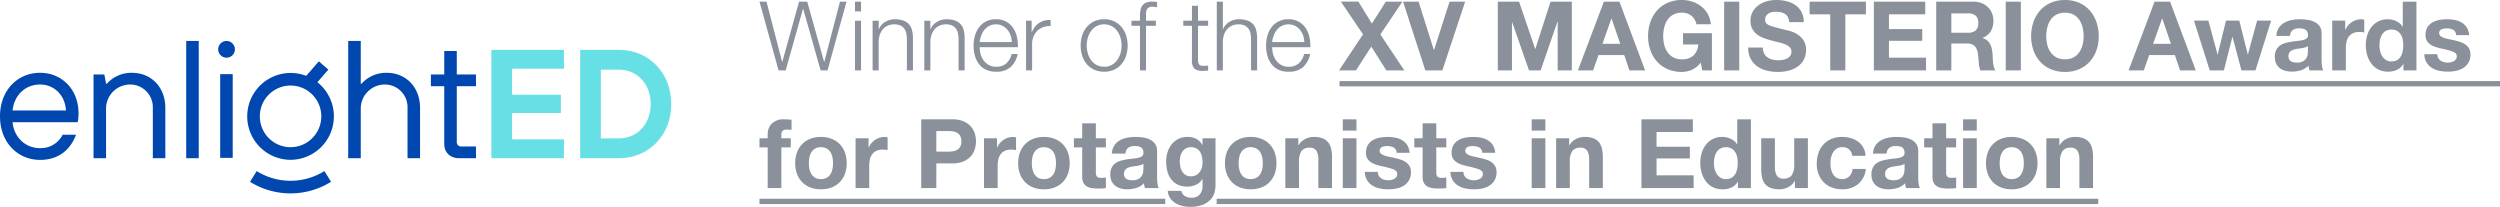 <svg xmlns="http://www.w3.org/2000/svg" xmlns:xlink="http://www.w3.org/1999/xlink" width="934.844" height="77.336" viewBox="0 0 934.844 77.336"><defs><clipPath id="clip-path"><rect id="Rect&#xE1;ngulo_37" data-name="Rect&#xE1;ngulo 37" width="251" height="57" fill="#fff"></rect></clipPath></defs><g id="Grupo_24" data-name="Grupo 24" transform="translate(-41 -2871.684)"><g id="Grupo_21" data-name="Grupo 21" transform="translate(0 206)"><g id="Frame" transform="translate(41 2681)" clip-path="url(#clip-path)"><path id="Trazado_3" data-name="Trazado 3" d="M0,28.185C0,18.476,6.558,11.9,14.988,11.9c8.119,0,14.366,6.265,14.366,15.032a14.282,14.282,0,0,1-.311,3.444H4.685c.622,5.952,5.058,9.709,10.3,9.709a9.129,9.129,0,0,0,8.431-5.01h5c-2.184,5.952-6.869,9.4-13.427,9.4C6.558,44.471,0,37.894,0,28.185Zm24.669-2.19c-.311-5.635-4.374-9.709-9.681-9.709-5.619,0-9.681,4.069-10.3,9.709Z" fill="#0047af"></path><path id="Trazado_4" data-name="Trazado 4" d="M34.972,43.847V12.529h4.057l.622,3.444h.311a12.335,12.335,0,0,1,9.37-4.069c7.18,0,12.493,5.323,12.493,13.153V43.847H57.146V25.053a8.481,8.481,0,0,0-8.431-8.767,9.015,9.015,0,0,0-9.059,8.767V43.841H34.972Z" fill="#0047af"></path><path id="Trazado_5" data-name="Trazado 5" d="M69.634,43.847V0h4.685V43.847Z" fill="#0047af"></path><path id="Trazado_6" data-name="Trazado 6" d="M81.589,3.132a3.123,3.123,0,1,1,6.247,0,3.123,3.123,0,1,1-6.247,0Zm.747,40.589V12.4h4.685V43.722Z" fill="#0047af"></path><path id="Trazado_7" data-name="Trazado 7" d="M130.21,43.847V0H134.9V15.974h.312a12.334,12.334,0,0,1,9.369-4.069c7.181,0,12.494,5.323,12.494,13.153V43.847h-4.685V25.053a8.481,8.481,0,0,0-8.431-8.767,9.015,9.015,0,0,0-9.059,8.767V43.841H130.21Z" fill="#0047af"></path><path id="Trazado_8" data-name="Trazado 8" d="M171.74,43.846c-3.434,0-5.618-2.19-5.618-5.323V16.91h-5V12.523h5V3.756h4.685v8.767h7.18V16.91h-7.18V37.582a1.656,1.656,0,0,0,1.872,1.878h5.308v4.386Z" fill="#0047af"></path><path id="Trazado_9" data-name="Trazado 9" d="M183.758,43.847V3.325h27.125v7.059h-19.39v9.726h18.236v6.832H191.493v9.84h19.39v7.059H183.758Z" fill="#67e0e5"></path><path id="Trazado_10" data-name="Trazado 10" d="M216.949,43.847V3.325H231.5c11.079,0,19.509,8.568,19.509,20.258S242.581,43.841,231.5,43.841H216.949Zm7.729-7.411h6.813c6.637,0,11.831-5.209,11.831-12.853s-5.194-12.853-11.831-12.853h-6.813Z" fill="#67e0e5"></path><path id="Trazado_11" data-name="Trazado 11" d="M108.652,52.279a23.907,23.907,0,0,1-12.668-3.626l-2.49,4.006a28.616,28.616,0,0,0,30.3,0l-2.49-4.006A23.837,23.837,0,0,1,108.652,52.279Z" fill="#0047af"></path><path id="Trazado_12" data-name="Trazado 12" d="M108.652,44.443a16.257,16.257,0,0,0,10.026-29.008l4.1-4.721-3.553-3.1-4.714,5.43a16.24,16.24,0,1,0-5.856,31.4Zm0-27.771A11.511,11.511,0,0,1,120.144,28.2a11.521,11.521,0,0,1-11.492,11.525A11.511,11.511,0,0,1,97.16,28.2,11.517,11.517,0,0,1,108.652,16.672Z" fill="#0047af"></path></g></g><path id="Trazado_14" data-name="Trazado 14" d="M0-25.7,7.128,0H9.792l6.48-23h.072L22.86,0h2.592l7.092-25.7H30.1L24.228-3.2h-.072l-6.3-22.5H14.8L8.532-3.2H8.46L2.628-25.7Zm35.712,0v3.636H37.98V-25.7Zm0,7.128V0H37.98V-18.576Zm6.588,0V0h2.268V-10.836a8.213,8.213,0,0,1,.45-2.538A6.149,6.149,0,0,1,46.17-15.39a5.26,5.26,0,0,1,1.8-1.332,5.78,5.78,0,0,1,2.43-.486,5.359,5.359,0,0,1,2.286.432,3.669,3.669,0,0,1,1.458,1.188,4.687,4.687,0,0,1,.756,1.782,10.743,10.743,0,0,1,.216,2.214V0h2.268V-11.952a12.666,12.666,0,0,0-.324-2.988,5.3,5.3,0,0,0-1.116-2.25,5.154,5.154,0,0,0-2.106-1.422,9.155,9.155,0,0,0-3.258-.5,6.77,6.77,0,0,0-3.636,1.026,5.44,5.44,0,0,0-2.3,2.718h-.072v-3.2Zm19.332,0V0H63.9V-10.836a8.213,8.213,0,0,1,.45-2.538A6.149,6.149,0,0,1,65.5-15.39a5.26,5.26,0,0,1,1.8-1.332,5.78,5.78,0,0,1,2.43-.486,5.359,5.359,0,0,1,2.286.432,3.669,3.669,0,0,1,1.458,1.188,4.687,4.687,0,0,1,.756,1.782,10.743,10.743,0,0,1,.216,2.214V0h2.268V-11.952a12.666,12.666,0,0,0-.324-2.988,5.3,5.3,0,0,0-1.116-2.25,5.154,5.154,0,0,0-2.106-1.422,9.155,9.155,0,0,0-3.258-.5,6.77,6.77,0,0,0-3.636,1.026,5.44,5.44,0,0,0-2.3,2.718H63.9v-3.2Zm32.724,7.992H82.332a10.412,10.412,0,0,1,.594-2.466,7.354,7.354,0,0,1,1.206-2.124,5.8,5.8,0,0,1,1.836-1.476,5.335,5.335,0,0,1,2.484-.558,5.255,5.255,0,0,1,2.448.558,5.8,5.8,0,0,1,1.836,1.476,6.8,6.8,0,0,1,1.17,2.106A8.193,8.193,0,0,1,94.356-10.584ZM82.332-8.676H96.624a14.692,14.692,0,0,0-.36-3.834,9.773,9.773,0,0,0-1.422-3.348,7.6,7.6,0,0,0-2.574-2.358,7.607,7.607,0,0,0-3.816-.9,8.027,8.027,0,0,0-3.8.846,7.5,7.5,0,0,0-2.61,2.232,9.668,9.668,0,0,0-1.494,3.15,13.492,13.492,0,0,0-.486,3.6,14.239,14.239,0,0,0,.486,3.762,9.239,9.239,0,0,0,1.494,3.132A6.992,6.992,0,0,0,84.654-.27a8.649,8.649,0,0,0,3.8.774,7.891,7.891,0,0,0,5.454-1.728,9.057,9.057,0,0,0,2.646-4.9H94.284A6.817,6.817,0,0,1,92.34-2.664a5.514,5.514,0,0,1-3.888,1.3,5.335,5.335,0,0,1-2.772-.684A6.286,6.286,0,0,1,83.772-3.78a6.974,6.974,0,0,1-1.1-2.358A10.064,10.064,0,0,1,82.332-8.676Zm17.352-9.9V0h2.268V-9.9a7.162,7.162,0,0,1,.5-2.718,6.255,6.255,0,0,1,1.422-2.142,6.319,6.319,0,0,1,2.178-1.386,6.847,6.847,0,0,1,2.808-.414v-2.268a7.021,7.021,0,0,0-4.338,1.116,7.13,7.13,0,0,0-2.682,3.492h-.072v-4.356Zm29.2,1.368a5.733,5.733,0,0,1,2.844.684,6.244,6.244,0,0,1,2.034,1.8,8.167,8.167,0,0,1,1.224,2.538,10.316,10.316,0,0,1,.414,2.9,10.316,10.316,0,0,1-.414,2.9,8.167,8.167,0,0,1-1.224,2.538,6.244,6.244,0,0,1-2.034,1.8,5.733,5.733,0,0,1-2.844.684,5.733,5.733,0,0,1-2.844-.684A6.244,6.244,0,0,1,124-3.852a8.167,8.167,0,0,1-1.224-2.538,10.316,10.316,0,0,1-.414-2.9,10.316,10.316,0,0,1,.414-2.9A8.167,8.167,0,0,1,124-14.724a6.244,6.244,0,0,1,2.034-1.8A5.733,5.733,0,0,1,128.88-17.208Zm0-1.908a8.54,8.54,0,0,0-3.762.792,8.2,8.2,0,0,0-2.754,2.124,9.193,9.193,0,0,0-1.692,3.114,12.275,12.275,0,0,0-.576,3.8,12.275,12.275,0,0,0,.576,3.8,9.193,9.193,0,0,0,1.692,3.114A8,8,0,0,0,125.118-.27,8.708,8.708,0,0,0,128.88.5a8.708,8.708,0,0,0,3.762-.774A8,8,0,0,0,135.4-2.376a9.193,9.193,0,0,0,1.692-3.114,12.275,12.275,0,0,0,.576-3.8,12.275,12.275,0,0,0-.576-3.8A9.193,9.193,0,0,0,135.4-16.2a8.2,8.2,0,0,0-2.754-2.124A8.54,8.54,0,0,0,128.88-19.116Zm19.332,2.448v-1.908H144.54V-20.2q0-.756.036-1.4a2.974,2.974,0,0,1,.27-1.134,1.763,1.763,0,0,1,.738-.774,2.938,2.938,0,0,1,1.44-.288,5.855,5.855,0,0,1,.792.054q.4.054.864.126V-25.56q-.54-.072-.972-.108t-.936-.036a5.519,5.519,0,0,0-2.25.4,3.294,3.294,0,0,0-1.386,1.116,4.285,4.285,0,0,0-.684,1.728,12.513,12.513,0,0,0-.18,2.2v1.692H139.1v1.908h3.168V0h2.268V-16.668Zm15.768-1.908v-5.58h-2.268v5.58h-3.24v1.908h3.24V-3.96A4.442,4.442,0,0,0,162.576-.7a4.484,4.484,0,0,0,3.168.882q.5,0,1.008-.036T167.76.108V-1.8a17.59,17.59,0,0,1-1.944.108q-1.224-.072-1.53-.7a4.068,4.068,0,0,1-.306-1.746V-16.668h3.78v-1.908ZM171-25.7V0h2.268V-10.836a8.213,8.213,0,0,1,.45-2.538,6.149,6.149,0,0,1,1.152-2.016,5.26,5.26,0,0,1,1.8-1.332,5.78,5.78,0,0,1,2.43-.486,5.359,5.359,0,0,1,2.286.432,3.669,3.669,0,0,1,1.458,1.188,4.687,4.687,0,0,1,.756,1.782,10.743,10.743,0,0,1,.216,2.214V0h2.268V-11.952a12.666,12.666,0,0,0-.324-2.988,5.3,5.3,0,0,0-1.116-2.25,5.155,5.155,0,0,0-2.106-1.422,9.155,9.155,0,0,0-3.258-.5,6.77,6.77,0,0,0-3.636,1.026,5.44,5.44,0,0,0-2.3,2.718h-.072V-25.7Zm32.724,15.12H191.7a10.411,10.411,0,0,1,.594-2.466,7.354,7.354,0,0,1,1.206-2.124,5.8,5.8,0,0,1,1.836-1.476,5.335,5.335,0,0,1,2.484-.558,5.255,5.255,0,0,1,2.448.558,5.8,5.8,0,0,1,1.836,1.476,6.8,6.8,0,0,1,1.17,2.106A8.194,8.194,0,0,1,203.724-10.584ZM191.7-8.676h14.292a14.692,14.692,0,0,0-.36-3.834,9.773,9.773,0,0,0-1.422-3.348,7.6,7.6,0,0,0-2.574-2.358,7.607,7.607,0,0,0-3.816-.9,8.027,8.027,0,0,0-3.8.846,7.5,7.5,0,0,0-2.61,2.232,9.668,9.668,0,0,0-1.494,3.15,13.492,13.492,0,0,0-.486,3.6,14.239,14.239,0,0,0,.486,3.762,9.239,9.239,0,0,0,1.494,3.132,6.992,6.992,0,0,0,2.61,2.124,8.65,8.65,0,0,0,3.8.774,7.891,7.891,0,0,0,5.454-1.728,9.057,9.057,0,0,0,2.646-4.9h-2.268a6.817,6.817,0,0,1-1.944,3.456,5.514,5.514,0,0,1-3.888,1.3,5.335,5.335,0,0,1-2.772-.684A6.286,6.286,0,0,1,193.14-3.78a6.974,6.974,0,0,1-1.1-2.358A10.065,10.065,0,0,1,191.7-8.676Zm33.984-4.788L216.72,0h6.336l5.724-8.892L234.4,0h6.732l-8.964-13.428L240.408-25.7h-6.192L229-17.5l-5.04-8.208H217.4ZM255.348,0l8.532-25.7h-5.832l-5.8,18.072h-.072L246.456-25.7h-5.8L248.976,0Zm20.736-25.7V0h5.292V-18.036h.072L287.748,0H292.1l6.3-18.216h.072V0h5.292V-25.7h-7.956L290.124-8.028h-.072L284.04-25.7ZM315.216-9.936l3.348-9.432h.072l3.24,9.432Zm.54-15.768L306.036,0h5.688l2.016-5.724h9.612L325.3,0h5.868l-9.612-25.7ZM351.972-2.916,352.548,0h3.6V-13.9h-10.8v4.212h5.688a6.18,6.18,0,0,1-1.782,4.122,6.136,6.136,0,0,1-4.338,1.422,6.6,6.6,0,0,1-3.24-.738,6.181,6.181,0,0,1-2.16-1.962,8.512,8.512,0,0,1-1.206-2.754,13.084,13.084,0,0,1-.378-3.15,14.065,14.065,0,0,1,.378-3.276,8.676,8.676,0,0,1,1.206-2.826,6.118,6.118,0,0,1,2.16-1.98,6.6,6.6,0,0,1,3.24-.738,5.654,5.654,0,0,1,3.492,1.08,5.408,5.408,0,0,1,1.944,3.24h5.4a9.6,9.6,0,0,0-1.188-3.888,9.563,9.563,0,0,0-2.466-2.844,10.863,10.863,0,0,0-3.348-1.746,12.489,12.489,0,0,0-3.834-.594,12.983,12.983,0,0,0-5.31,1.044,11.358,11.358,0,0,0-3.978,2.88,12.842,12.842,0,0,0-2.484,4.3,16.061,16.061,0,0,0-.864,5.346,15.525,15.525,0,0,0,.864,5.238,12.511,12.511,0,0,0,2.484,4.23A11.378,11.378,0,0,0,339.606-.45a13.18,13.18,0,0,0,5.31,1.026A9.471,9.471,0,0,0,348.624-.2,8.471,8.471,0,0,0,351.972-2.916ZM360.72-25.7V0h5.652V-25.7ZM375.192-8.532H369.72a8.489,8.489,0,0,0,.864,4.1,8.091,8.091,0,0,0,2.43,2.844A10.367,10.367,0,0,0,376.542.054a16.239,16.239,0,0,0,4.122.522,15.827,15.827,0,0,0,4.626-.612,9.782,9.782,0,0,0,3.348-1.71,7.117,7.117,0,0,0,2.034-2.61,7.855,7.855,0,0,0,.684-3.276,6.3,6.3,0,0,0-.918-3.546,7.668,7.668,0,0,0-2.178-2.214,9.574,9.574,0,0,0-2.538-1.206q-1.278-.378-2-.522-2.412-.612-3.906-1.008a14.488,14.488,0,0,1-2.34-.792,2.571,2.571,0,0,1-1.134-.864,2.31,2.31,0,0,1-.288-1.224,2.417,2.417,0,0,1,.36-1.368,3.127,3.127,0,0,1,.918-.9,3.66,3.66,0,0,1,1.242-.5,6.624,6.624,0,0,1,1.368-.144,9.64,9.64,0,0,1,1.926.18,4.642,4.642,0,0,1,1.566.612,3.18,3.18,0,0,1,1.1,1.188,4.545,4.545,0,0,1,.486,1.908h5.472a7.894,7.894,0,0,0-.846-3.8,7.376,7.376,0,0,0-2.286-2.574,9.653,9.653,0,0,0-3.294-1.458,16.352,16.352,0,0,0-3.87-.45,13.17,13.17,0,0,0-3.456.468,9.649,9.649,0,0,0-3.1,1.44,7.666,7.666,0,0,0-2.214,2.43,6.73,6.73,0,0,0-.846,3.438,6.285,6.285,0,0,0,.666,3.006A6.358,6.358,0,0,0,373-13.464a9.648,9.648,0,0,0,2.448,1.35,24.613,24.613,0,0,0,2.808.882q1.4.4,2.772.72a17.426,17.426,0,0,1,2.448.756,5.282,5.282,0,0,1,1.746,1.08,2.255,2.255,0,0,1,.666,1.692,2.484,2.484,0,0,1-.5,1.6,3.534,3.534,0,0,1-1.26.99,5.637,5.637,0,0,1-1.62.486,11.26,11.26,0,0,1-1.62.126,8.592,8.592,0,0,1-2.16-.27,5.377,5.377,0,0,1-1.818-.828,4.09,4.09,0,0,1-1.242-1.458A4.715,4.715,0,0,1,375.192-8.532Zm25.2-12.42V0h5.652V-20.952h7.7V-25.7h-21.06v4.752ZM416.7-25.7V0h19.512V-4.752h-13.86v-6.3h12.456v-4.392H422.352v-5.508h13.572V-25.7Zm28.98,11.628v-7.236h6.192a4.338,4.338,0,0,1,2.916.846,3.425,3.425,0,0,1,.972,2.718,3.586,3.586,0,0,1-.972,2.808,4.275,4.275,0,0,1-2.916.864ZM440.028-25.7V0h5.652V-10.044h5.652a4.206,4.206,0,0,1,3.06.936,5.105,5.105,0,0,1,1.224,2.952q.216,1.548.324,3.24A9.966,9.966,0,0,0,456.516,0h5.652a3.783,3.783,0,0,1-.594-1.314,11.352,11.352,0,0,1-.288-1.638q-.09-.864-.126-1.692t-.072-1.44a15.451,15.451,0,0,0-.27-1.944,6.536,6.536,0,0,0-.63-1.782,4.891,4.891,0,0,0-1.116-1.4,4.36,4.36,0,0,0-1.728-.882v-.072a5.994,5.994,0,0,0,3.114-2.52,7.728,7.728,0,0,0,.954-3.924,7.213,7.213,0,0,0-.522-2.754,6.641,6.641,0,0,0-1.512-2.25A7.167,7.167,0,0,0,457-25.146a8.274,8.274,0,0,0-3.114-.558Zm25.992,0V0h5.652V-25.7Zm15.156,12.96a14.065,14.065,0,0,1,.378-3.276,8.676,8.676,0,0,1,1.206-2.826,6.118,6.118,0,0,1,2.16-1.98,6.6,6.6,0,0,1,3.24-.738,6.6,6.6,0,0,1,3.24.738,6.118,6.118,0,0,1,2.16,1.98,8.676,8.676,0,0,1,1.206,2.826,14.065,14.065,0,0,1,.378,3.276,13.084,13.084,0,0,1-.378,3.15A8.512,8.512,0,0,1,493.56-6.84a6.181,6.181,0,0,1-2.16,1.962,6.6,6.6,0,0,1-3.24.738,6.6,6.6,0,0,1-3.24-.738,6.181,6.181,0,0,1-2.16-1.962,8.512,8.512,0,0,1-1.206-2.754A13.084,13.084,0,0,1,481.176-12.744Zm-5.652,0a15.525,15.525,0,0,0,.864,5.238,12.511,12.511,0,0,0,2.484,4.23A11.378,11.378,0,0,0,482.85-.45,13.18,13.18,0,0,0,488.16.576,13.146,13.146,0,0,0,493.488-.45a11.418,11.418,0,0,0,3.96-2.826,12.511,12.511,0,0,0,2.484-4.23,15.524,15.524,0,0,0,.864-5.238,16.06,16.06,0,0,0-.864-5.346,12.842,12.842,0,0,0-2.484-4.3,11.4,11.4,0,0,0-3.96-2.88,12.95,12.95,0,0,0-5.328-1.044,12.983,12.983,0,0,0-5.31,1.044,11.358,11.358,0,0,0-3.978,2.88,12.842,12.842,0,0,0-2.484,4.3A16.061,16.061,0,0,0,475.524-12.744Zm45.612,2.808,3.348-9.432h.072l3.24,9.432Zm.54-15.768L511.956,0h5.688l2.016-5.724h9.612L531.216,0h5.868l-9.612-25.7ZM559.4,0l5.868-18.612h-5.256l-3.42,12.6h-.072l-3.168-12.6h-4.968l-3.1,12.636h-.072L541.8-18.612h-5.4L542.3,0H547.6l3.168-12.492h.072L554.148,0Zm7.812-12.888a5.938,5.938,0,0,1,.9-2.988,6.129,6.129,0,0,1,2.016-1.908,8.785,8.785,0,0,1,2.754-1.026,15.657,15.657,0,0,1,3.078-.306,20.86,20.86,0,0,1,2.844.2,8.7,8.7,0,0,1,2.628.774,5.179,5.179,0,0,1,1.944,1.6,4.477,4.477,0,0,1,.756,2.718V-4.14a19.447,19.447,0,0,0,.144,2.412,4.359,4.359,0,0,0,.5,1.728H579.6a7.334,7.334,0,0,1-.234-.882,7.678,7.678,0,0,1-.126-.918,6.661,6.661,0,0,1-2.88,1.764,11.56,11.56,0,0,1-3.384.5,9.142,9.142,0,0,1-2.484-.324,5.689,5.689,0,0,1-2.016-1.008,4.693,4.693,0,0,1-1.35-1.728,5.842,5.842,0,0,1-.486-2.484,5.427,5.427,0,0,1,.558-2.61,4.665,4.665,0,0,1,1.44-1.638,6.451,6.451,0,0,1,2.016-.918,21.521,21.521,0,0,1,2.286-.486q1.152-.18,2.268-.288a13.639,13.639,0,0,0,1.98-.324,3.452,3.452,0,0,0,1.368-.63,1.383,1.383,0,0,0,.468-1.206,2.713,2.713,0,0,0-.27-1.314,1.986,1.986,0,0,0-.72-.756,2.832,2.832,0,0,0-1.044-.36,8.543,8.543,0,0,0-1.278-.09,3.88,3.88,0,0,0-2.376.648,2.893,2.893,0,0,0-1.008,2.16Zm11.808,3.78a2.293,2.293,0,0,1-.81.45,8.274,8.274,0,0,1-1.044.27q-.558.108-1.17.18t-1.224.18a9.231,9.231,0,0,0-1.134.288,3.353,3.353,0,0,0-.972.486A2.311,2.311,0,0,0,572-6.48a2.49,2.49,0,0,0-.252,1.188A2.4,2.4,0,0,0,572-4.14a1.932,1.932,0,0,0,.684.738,2.887,2.887,0,0,0,1.008.378,6.433,6.433,0,0,0,1.188.108,4.519,4.519,0,0,0,2.34-.5,3.371,3.371,0,0,0,1.224-1.206,3.857,3.857,0,0,0,.486-1.422,9.77,9.77,0,0,0,.09-1.152Zm9.072-9.5V0h5.112V-8.388a10.289,10.289,0,0,1,.252-2.34,5.125,5.125,0,0,1,.846-1.89,4.115,4.115,0,0,1,1.566-1.278,5.447,5.447,0,0,1,2.376-.468,9.129,9.129,0,0,1,.972.054q.5.054.864.126v-4.752a3.987,3.987,0,0,0-1.116-.18,6.1,6.1,0,0,0-1.872.288,6.86,6.86,0,0,0-1.692.81,6.368,6.368,0,0,0-1.4,1.26,6.288,6.288,0,0,0-.972,1.6h-.072v-3.456ZM614.664-9.36a11.357,11.357,0,0,1-.216,2.232,6.049,6.049,0,0,1-.72,1.926,3.828,3.828,0,0,1-1.35,1.35,4.054,4.054,0,0,1-2.106.5,3.8,3.8,0,0,1-2.034-.522,4.491,4.491,0,0,1-1.4-1.368,5.9,5.9,0,0,1-.81-1.926,9.476,9.476,0,0,1-.252-2.16,10.262,10.262,0,0,1,.234-2.214,5.887,5.887,0,0,1,.756-1.89,3.985,3.985,0,0,1,1.386-1.332,4.153,4.153,0,0,1,2.124-.5,3.957,3.957,0,0,1,2.088.5,4.155,4.155,0,0,1,1.35,1.314,5.411,5.411,0,0,1,.738,1.872A11.086,11.086,0,0,1,614.664-9.36Zm.072,6.984V0h4.86V-25.7h-5.112v9.36h-.072a5.488,5.488,0,0,0-2.358-2.07,7.319,7.319,0,0,0-3.15-.7,7.656,7.656,0,0,0-3.6.81,7.718,7.718,0,0,0-2.574,2.142,9.4,9.4,0,0,0-1.548,3.078,12.562,12.562,0,0,0-.522,3.618,13.373,13.373,0,0,0,.522,3.744,9.965,9.965,0,0,0,1.548,3.186,7.372,7.372,0,0,0,2.61,2.2,7.958,7.958,0,0,0,3.672.81A7.841,7.841,0,0,0,612.306-.2a5.274,5.274,0,0,0,2.358-2.178Zm12.672-3.672h-4.86a6.259,6.259,0,0,0,.846,3.114,6.177,6.177,0,0,0,1.98,2,8.362,8.362,0,0,0,2.754,1.08A15.422,15.422,0,0,0,631.3.468,15.84,15.84,0,0,0,634.41.162,7.9,7.9,0,0,0,637.128-.9a5.906,5.906,0,0,0,1.926-2,5.935,5.935,0,0,0,.738-3.078,4.332,4.332,0,0,0-.5-2.178,4.613,4.613,0,0,0-1.332-1.476,7.165,7.165,0,0,0-1.89-.954,21.6,21.6,0,0,0-2.178-.612q-1.08-.252-2.124-.468a16.426,16.426,0,0,1-1.854-.486,3.886,3.886,0,0,1-1.314-.7,1.4,1.4,0,0,1-.5-1.116,1.379,1.379,0,0,1,.288-.918,1.891,1.891,0,0,1,.7-.522,3.124,3.124,0,0,1,.918-.234,8.824,8.824,0,0,1,.936-.054,5.1,5.1,0,0,1,2.376.522,2.236,2.236,0,0,1,1.116,2h4.86a6.107,6.107,0,0,0-.882-2.862,5.826,5.826,0,0,0-1.854-1.818,7.76,7.76,0,0,0-2.538-.972,14.746,14.746,0,0,0-2.934-.288,15.985,15.985,0,0,0-2.952.27,8.129,8.129,0,0,0-2.592.936,5.175,5.175,0,0,0-1.854,1.818,5.6,5.6,0,0,0-.7,2.952,3.978,3.978,0,0,0,.5,2.07,4.376,4.376,0,0,0,1.332,1.4,7.443,7.443,0,0,0,1.89.9q1.062.342,2.178.594A30.55,30.55,0,0,1,633.15-7.02q1.53.576,1.53,1.728a1.892,1.892,0,0,1-.324,1.134,2.455,2.455,0,0,1-.81.72,3.857,3.857,0,0,1-1.08.4,5.468,5.468,0,0,1-1.134.126,5.848,5.848,0,0,1-1.458-.18,3.782,3.782,0,0,1-1.242-.558,2.989,2.989,0,0,1-.882-.972A2.8,2.8,0,0,1,627.408-6.048ZM216.9,4H650.844V6H216.9ZM3.06,28.808V44H8.172V28.808H11.7v-3.42H8.172V24.272a2.388,2.388,0,0,1,.45-1.638,1.961,1.961,0,0,1,1.494-.486,15.71,15.71,0,0,1,1.872.108V18.44q-.648-.036-1.332-.09T9.288,18.3a6.273,6.273,0,0,0-4.68,1.584A5.576,5.576,0,0,0,3.06,23.948v1.44H0v3.42Zm15.408,5.9a11.17,11.17,0,0,1,.216-2.2,5.6,5.6,0,0,1,.738-1.908,3.932,3.932,0,0,1,3.546-1.872,4.211,4.211,0,0,1,2.178.522,4.093,4.093,0,0,1,1.4,1.35,5.6,5.6,0,0,1,.738,1.908,11.17,11.17,0,0,1,.216,2.2,10.9,10.9,0,0,1-.216,2.178A5.8,5.8,0,0,1,26.55,38.8a3.886,3.886,0,0,1-1.4,1.35,4.332,4.332,0,0,1-2.178.5,4.231,4.231,0,0,1-2.16-.5,3.931,3.931,0,0,1-1.386-1.35,5.8,5.8,0,0,1-.738-1.908A10.9,10.9,0,0,1,18.468,34.712Zm-5.112,0a11.278,11.278,0,0,0,.684,4.032,8.747,8.747,0,0,0,1.944,3.078,8.5,8.5,0,0,0,3.024,1.962,10.879,10.879,0,0,0,3.96.684,11.024,11.024,0,0,0,3.978-.684,8.472,8.472,0,0,0,3.042-1.962,8.747,8.747,0,0,0,1.944-3.078,11.278,11.278,0,0,0,.684-4.032,11.425,11.425,0,0,0-.684-4.05,8.477,8.477,0,0,0-4.986-5.076,10.771,10.771,0,0,0-3.978-.7,10.63,10.63,0,0,0-3.96.7,8.512,8.512,0,0,0-4.968,5.076A11.425,11.425,0,0,0,13.356,34.712Zm22.572-9.324V44H41.04V35.612a10.287,10.287,0,0,1,.252-2.34,5.124,5.124,0,0,1,.846-1.89A4.115,4.115,0,0,1,43.7,30.1a5.446,5.446,0,0,1,2.376-.468,9.13,9.13,0,0,1,.972.054q.5.054.864.126V25.064a3.987,3.987,0,0,0-1.116-.18,6.1,6.1,0,0,0-1.872.288,6.86,6.86,0,0,0-1.692.81,6.368,6.368,0,0,0-1.4,1.26,6.287,6.287,0,0,0-.972,1.6h-.072V25.388Zm30.2,5v-7.7h4.392a11.837,11.837,0,0,1,1.872.144,4.356,4.356,0,0,1,1.584.558,3.04,3.04,0,0,1,1.1,1.17,4.112,4.112,0,0,1,.414,1.98,4.112,4.112,0,0,1-.414,1.98,3.04,3.04,0,0,1-1.1,1.17,4.356,4.356,0,0,1-1.584.558,11.837,11.837,0,0,1-1.872.144ZM60.48,18.3V44h5.652V34.784h5.94a10.706,10.706,0,0,0,4.1-.7,7.678,7.678,0,0,0,2.754-1.854,7.1,7.1,0,0,0,1.548-2.646,9.82,9.82,0,0,0,0-6.1,7.122,7.122,0,0,0-1.548-2.628A7.678,7.678,0,0,0,76.176,19a10.706,10.706,0,0,0-4.1-.7Zm23.472,7.092V44h5.112V35.612a10.287,10.287,0,0,1,.252-2.34,5.124,5.124,0,0,1,.846-1.89A4.115,4.115,0,0,1,91.728,30.1a5.446,5.446,0,0,1,2.376-.468,9.13,9.13,0,0,1,.972.054q.5.054.864.126V25.064a3.987,3.987,0,0,0-1.116-.18,6.1,6.1,0,0,0-1.872.288,6.86,6.86,0,0,0-1.692.81,6.368,6.368,0,0,0-1.4,1.26,6.287,6.287,0,0,0-.972,1.6h-.072V25.388Zm17.892,9.324a11.17,11.17,0,0,1,.216-2.2,5.6,5.6,0,0,1,.738-1.908,3.932,3.932,0,0,1,3.546-1.872,4.211,4.211,0,0,1,2.178.522,4.093,4.093,0,0,1,1.4,1.35,5.6,5.6,0,0,1,.738,1.908,11.17,11.17,0,0,1,.216,2.2,10.9,10.9,0,0,1-.216,2.178,5.8,5.8,0,0,1-.738,1.908,3.886,3.886,0,0,1-1.4,1.35,4.332,4.332,0,0,1-2.178.5,4.231,4.231,0,0,1-2.16-.5A3.931,3.931,0,0,1,102.8,38.8a5.8,5.8,0,0,1-.738-1.908A10.9,10.9,0,0,1,101.844,34.712Zm-5.112,0a11.278,11.278,0,0,0,.684,4.032,8.747,8.747,0,0,0,1.944,3.078,8.5,8.5,0,0,0,3.024,1.962,10.879,10.879,0,0,0,3.96.684,11.024,11.024,0,0,0,3.978-.684,8.473,8.473,0,0,0,3.042-1.962,8.747,8.747,0,0,0,1.944-3.078,11.278,11.278,0,0,0,.684-4.032,11.425,11.425,0,0,0-.684-4.05,8.477,8.477,0,0,0-4.986-5.076,10.771,10.771,0,0,0-3.978-.7,10.63,10.63,0,0,0-3.96.7,8.512,8.512,0,0,0-4.968,5.076A11.425,11.425,0,0,0,96.732,34.712Zm29.052-9.324v-5.58h-5.112v5.58h-3.1v3.42h3.1v10.98a4.756,4.756,0,0,0,.468,2.268,3.335,3.335,0,0,0,1.278,1.332,5.306,5.306,0,0,0,1.872.63,14.924,14.924,0,0,0,2.25.162q.756,0,1.548-.036a12.163,12.163,0,0,0,1.44-.144V40.04a7.162,7.162,0,0,1-.756.108q-.4.036-.828.036a2.5,2.5,0,0,1-1.728-.432,2.5,2.5,0,0,1-.432-1.728V28.808h3.744v-3.42Zm5.976,5.724a5.938,5.938,0,0,1,.9-2.988,6.129,6.129,0,0,1,2.016-1.908,8.785,8.785,0,0,1,2.754-1.026,15.658,15.658,0,0,1,3.078-.306,20.86,20.86,0,0,1,2.844.2,8.7,8.7,0,0,1,2.628.774,5.178,5.178,0,0,1,1.944,1.6,4.477,4.477,0,0,1,.756,2.718V39.86a19.447,19.447,0,0,0,.144,2.412,4.36,4.36,0,0,0,.5,1.728h-5.184a7.336,7.336,0,0,1-.234-.882,7.678,7.678,0,0,1-.126-.918,6.661,6.661,0,0,1-2.88,1.764,11.56,11.56,0,0,1-3.384.5,9.143,9.143,0,0,1-2.484-.324,5.689,5.689,0,0,1-2.016-1.008,4.692,4.692,0,0,1-1.35-1.728,5.842,5.842,0,0,1-.486-2.484,5.427,5.427,0,0,1,.558-2.61,4.665,4.665,0,0,1,1.44-1.638,6.452,6.452,0,0,1,2.016-.918,21.522,21.522,0,0,1,2.286-.486q1.152-.18,2.268-.288a13.639,13.639,0,0,0,1.98-.324,3.452,3.452,0,0,0,1.368-.63,1.383,1.383,0,0,0,.468-1.206,2.713,2.713,0,0,0-.27-1.314,1.986,1.986,0,0,0-.72-.756,2.832,2.832,0,0,0-1.044-.36,8.543,8.543,0,0,0-1.278-.09,3.88,3.88,0,0,0-2.376.648,2.893,2.893,0,0,0-1.008,2.16Zm11.808,3.78a2.293,2.293,0,0,1-.81.45,8.273,8.273,0,0,1-1.044.27q-.558.108-1.17.18t-1.224.18a9.232,9.232,0,0,0-1.134.288,3.352,3.352,0,0,0-.972.486,2.31,2.31,0,0,0-.666.774,2.49,2.49,0,0,0-.252,1.188,2.4,2.4,0,0,0,.252,1.152,1.932,1.932,0,0,0,.684.738,2.887,2.887,0,0,0,1.008.378,6.434,6.434,0,0,0,1.188.108,4.519,4.519,0,0,0,2.34-.5,3.371,3.371,0,0,0,1.224-1.206,3.857,3.857,0,0,0,.486-1.422,9.769,9.769,0,0,0,.09-1.152Zm17.748,4.716a3.621,3.621,0,0,1-1.98-.5,4,4,0,0,1-1.278-1.3,5.4,5.4,0,0,1-.684-1.782,10.163,10.163,0,0,1-.2-2,8.359,8.359,0,0,1,.234-2,4.933,4.933,0,0,1,.756-1.692,3.9,3.9,0,0,1,1.3-1.17,3.748,3.748,0,0,1,1.854-.432,4.2,4.2,0,0,1,2.088.468,3.727,3.727,0,0,1,1.332,1.26,5.441,5.441,0,0,1,.72,1.818,10.556,10.556,0,0,1,.216,2.178,6.791,6.791,0,0,1-.27,1.926,5.1,5.1,0,0,1-.81,1.638,3.991,3.991,0,0,1-1.368,1.152A4.066,4.066,0,0,1,161.316,39.608Zm9.216,3.2V25.388h-4.86v2.484H165.6a5.56,5.56,0,0,0-2.322-2.3,7.2,7.2,0,0,0-3.222-.684,7.513,7.513,0,0,0-3.438.756,7.394,7.394,0,0,0-2.5,2.034,9.08,9.08,0,0,0-1.53,2.952,11.6,11.6,0,0,0-.522,3.474,14.164,14.164,0,0,0,.45,3.618,8.411,8.411,0,0,0,1.422,2.988,6.831,6.831,0,0,0,2.484,2.016,8.131,8.131,0,0,0,3.6.738,7.637,7.637,0,0,0,3.222-.7A5.061,5.061,0,0,0,165.6,40.58h.072v2.448a5.082,5.082,0,0,1-.954,3.276,3.711,3.711,0,0,1-3.15,1.3,5.039,5.039,0,0,1-2.412-.558,2.917,2.917,0,0,1-1.4-2h-5.076a5.375,5.375,0,0,0,.882,2.718,6.37,6.37,0,0,0,1.944,1.854,8.863,8.863,0,0,0,2.592,1.062,11.906,11.906,0,0,0,2.79.342A12.571,12.571,0,0,0,166,50.156a7.829,7.829,0,0,0,2.916-2.106,6.3,6.3,0,0,0,1.314-2.682A12.462,12.462,0,0,0,170.532,42.812Zm8.64-8.1a11.17,11.17,0,0,1,.216-2.2,5.6,5.6,0,0,1,.738-1.908,3.932,3.932,0,0,1,3.546-1.872,4.211,4.211,0,0,1,2.178.522,4.093,4.093,0,0,1,1.4,1.35,5.6,5.6,0,0,1,.738,1.908,11.17,11.17,0,0,1,.216,2.2,10.9,10.9,0,0,1-.216,2.178,5.8,5.8,0,0,1-.738,1.908,3.886,3.886,0,0,1-1.4,1.35,4.332,4.332,0,0,1-2.178.5,4.231,4.231,0,0,1-2.16-.5,3.931,3.931,0,0,1-1.386-1.35,5.8,5.8,0,0,1-.738-1.908A10.9,10.9,0,0,1,179.172,34.712Zm-5.112,0a11.278,11.278,0,0,0,.684,4.032,8.746,8.746,0,0,0,1.944,3.078,8.5,8.5,0,0,0,3.024,1.962,10.879,10.879,0,0,0,3.96.684,11.024,11.024,0,0,0,3.978-.684,8.472,8.472,0,0,0,3.042-1.962,8.747,8.747,0,0,0,1.944-3.078,11.278,11.278,0,0,0,.684-4.032,11.425,11.425,0,0,0-.684-4.05,8.477,8.477,0,0,0-4.986-5.076,10.771,10.771,0,0,0-3.978-.7,10.63,10.63,0,0,0-3.96.7,8.512,8.512,0,0,0-4.968,5.076A11.425,11.425,0,0,0,174.06,34.712Zm22.572-9.324V44h5.112V34.244a6.9,6.9,0,0,1,.936-4.086,3.542,3.542,0,0,1,3.024-1.242,2.789,2.789,0,0,1,2.556,1.134,6.523,6.523,0,0,1,.72,3.438V44h5.112V32.552a15,15,0,0,0-.306-3.15,5.99,5.99,0,0,0-1.062-2.412,4.99,4.99,0,0,0-2.07-1.548,8.682,8.682,0,0,0-3.366-.558,7.287,7.287,0,0,0-3.168.738,5.865,5.865,0,0,0-2.52,2.358h-.108V25.388Zm26.6-2.88V18.3h-5.112v4.212Zm-5.112,2.88V44h5.112V25.388Zm13.1,12.564h-4.86a6.258,6.258,0,0,0,.846,3.114,6.177,6.177,0,0,0,1.98,2,8.362,8.362,0,0,0,2.754,1.08,15.423,15.423,0,0,0,3.168.324,15.839,15.839,0,0,0,3.114-.306,7.9,7.9,0,0,0,2.718-1.062,5.653,5.653,0,0,0,2.664-5.076,4.332,4.332,0,0,0-.5-2.178,4.613,4.613,0,0,0-1.332-1.476,7.165,7.165,0,0,0-1.89-.954,21.594,21.594,0,0,0-2.178-.612q-1.08-.252-2.124-.468a16.426,16.426,0,0,1-1.854-.486,3.885,3.885,0,0,1-1.314-.7,1.4,1.4,0,0,1-.5-1.116,1.379,1.379,0,0,1,.288-.918,1.891,1.891,0,0,1,.7-.522,3.125,3.125,0,0,1,.918-.234,8.824,8.824,0,0,1,.936-.054,5.1,5.1,0,0,1,2.376.522,2.236,2.236,0,0,1,1.116,2h4.86a6.107,6.107,0,0,0-.882-2.862,5.826,5.826,0,0,0-1.854-1.818,7.761,7.761,0,0,0-2.538-.972,14.746,14.746,0,0,0-2.934-.288,15.985,15.985,0,0,0-2.952.27,8.129,8.129,0,0,0-2.592.936,5.175,5.175,0,0,0-1.854,1.818,5.6,5.6,0,0,0-.7,2.952,3.978,3.978,0,0,0,.5,2.07,4.376,4.376,0,0,0,1.332,1.4,7.443,7.443,0,0,0,1.89.9q1.062.342,2.178.594a30.554,30.554,0,0,1,4.266,1.152q1.53.576,1.53,1.728a1.892,1.892,0,0,1-.324,1.134,2.455,2.455,0,0,1-.81.72,3.858,3.858,0,0,1-1.08.4,5.468,5.468,0,0,1-1.134.126,5.847,5.847,0,0,1-1.458-.18,3.781,3.781,0,0,1-1.242-.558,2.988,2.988,0,0,1-.882-.972A2.8,2.8,0,0,1,231.228,37.952ZM253.08,25.388v-5.58h-5.112v5.58h-3.1v3.42h3.1v10.98a4.756,4.756,0,0,0,.468,2.268,3.335,3.335,0,0,0,1.278,1.332,5.306,5.306,0,0,0,1.872.63,14.924,14.924,0,0,0,2.25.162q.756,0,1.548-.036a12.164,12.164,0,0,0,1.44-.144V40.04a7.161,7.161,0,0,1-.756.108q-.4.036-.828.036a2.5,2.5,0,0,1-1.728-.432,2.5,2.5,0,0,1-.432-1.728V28.808h3.744v-3.42Zm10.152,12.564h-4.86a6.258,6.258,0,0,0,.846,3.114,6.177,6.177,0,0,0,1.98,2,8.362,8.362,0,0,0,2.754,1.08,15.423,15.423,0,0,0,3.168.324,15.839,15.839,0,0,0,3.114-.306,7.9,7.9,0,0,0,2.718-1.062,5.653,5.653,0,0,0,2.664-5.076,4.332,4.332,0,0,0-.5-2.178,4.613,4.613,0,0,0-1.332-1.476,7.165,7.165,0,0,0-1.89-.954,21.6,21.6,0,0,0-2.178-.612q-1.08-.252-2.124-.468a16.426,16.426,0,0,1-1.854-.486,3.885,3.885,0,0,1-1.314-.7,1.4,1.4,0,0,1-.5-1.116,1.379,1.379,0,0,1,.288-.918,1.89,1.89,0,0,1,.7-.522,3.125,3.125,0,0,1,.918-.234,8.824,8.824,0,0,1,.936-.054,5.1,5.1,0,0,1,2.376.522,2.236,2.236,0,0,1,1.116,2h4.86a6.106,6.106,0,0,0-.882-2.862,5.826,5.826,0,0,0-1.854-1.818,7.761,7.761,0,0,0-2.538-.972,14.746,14.746,0,0,0-2.934-.288,15.985,15.985,0,0,0-2.952.27,8.128,8.128,0,0,0-2.592.936,5.175,5.175,0,0,0-1.854,1.818,5.6,5.6,0,0,0-.7,2.952,3.978,3.978,0,0,0,.5,2.07,4.376,4.376,0,0,0,1.332,1.4,7.443,7.443,0,0,0,1.89.9q1.062.342,2.178.594a30.553,30.553,0,0,1,4.266,1.152q1.53.576,1.53,1.728a1.892,1.892,0,0,1-.324,1.134,2.455,2.455,0,0,1-.81.72,3.858,3.858,0,0,1-1.08.4,5.468,5.468,0,0,1-1.134.126,5.847,5.847,0,0,1-1.458-.18,3.782,3.782,0,0,1-1.242-.558,2.988,2.988,0,0,1-.882-.972A2.8,2.8,0,0,1,263.232,37.952Zm30.636-15.444V18.3h-5.112v4.212Zm-5.112,2.88V44h5.112V25.388Zm9.144,0V44h5.112V34.244a6.9,6.9,0,0,1,.936-4.086,3.542,3.542,0,0,1,3.024-1.242,2.789,2.789,0,0,1,2.556,1.134,6.522,6.522,0,0,1,.72,3.438V44h5.112V32.552a15,15,0,0,0-.306-3.15,5.991,5.991,0,0,0-1.062-2.412,4.99,4.99,0,0,0-2.07-1.548,8.682,8.682,0,0,0-3.366-.558,7.287,7.287,0,0,0-3.168.738,5.866,5.866,0,0,0-2.52,2.358h-.108V25.388ZM329.8,18.3V44h19.512V39.248h-13.86v-6.3H347.9V28.556H335.448V23.048H349.02V18.3Zm36,16.344a11.354,11.354,0,0,1-.216,2.232,6.05,6.05,0,0,1-.72,1.926,3.829,3.829,0,0,1-1.35,1.35,4.054,4.054,0,0,1-2.106.5,3.8,3.8,0,0,1-2.034-.522,4.491,4.491,0,0,1-1.4-1.368,5.9,5.9,0,0,1-.81-1.926,9.478,9.478,0,0,1-.252-2.16,10.264,10.264,0,0,1,.234-2.214,5.888,5.888,0,0,1,.756-1.89,3.985,3.985,0,0,1,1.386-1.332,4.153,4.153,0,0,1,2.124-.5,3.957,3.957,0,0,1,2.088.5,4.155,4.155,0,0,1,1.35,1.314,5.411,5.411,0,0,1,.738,1.872A11.084,11.084,0,0,1,365.8,34.64Zm.072,6.984V44h4.86V18.3h-5.112v9.36h-.072a5.487,5.487,0,0,0-2.358-2.07,7.319,7.319,0,0,0-3.15-.7,7.515,7.515,0,0,0-6.174,2.952,9.4,9.4,0,0,0-1.548,3.078,12.563,12.563,0,0,0-.522,3.618,13.375,13.375,0,0,0,.522,3.744,9.966,9.966,0,0,0,1.548,3.186,7.371,7.371,0,0,0,2.61,2.2,7.958,7.958,0,0,0,3.672.81,7.842,7.842,0,0,0,3.294-.666,5.273,5.273,0,0,0,2.358-2.178ZM392.04,44V25.388h-5.112v9.756a6.9,6.9,0,0,1-.936,4.086,3.542,3.542,0,0,1-3.024,1.242,2.789,2.789,0,0,1-2.556-1.134,6.522,6.522,0,0,1-.72-3.438V25.388H374.58V36.836a15,15,0,0,0,.306,3.15,5.991,5.991,0,0,0,1.062,2.412,4.858,4.858,0,0,0,2.07,1.53,8.942,8.942,0,0,0,3.366.54,7.438,7.438,0,0,0,3.168-.72,5.751,5.751,0,0,0,2.52-2.34h.108V44ZM408.6,31.94h5a6.795,6.795,0,0,0-2.826-5.31,8.5,8.5,0,0,0-2.736-1.314,11.669,11.669,0,0,0-3.186-.432,10.152,10.152,0,0,0-4.032.756,8.486,8.486,0,0,0-2.988,2.106,9.031,9.031,0,0,0-1.854,3.2,12.4,12.4,0,0,0-.63,4.014,10.424,10.424,0,0,0,.684,3.834,8.935,8.935,0,0,0,1.908,3.006,8.5,8.5,0,0,0,2.97,1.962,10.187,10.187,0,0,0,3.834.7,9.3,9.3,0,0,0,6.084-1.944,8.434,8.434,0,0,0,2.88-5.652H408.78a4.853,4.853,0,0,1-1.242,2.754,3.745,3.745,0,0,1-2.826,1.026,3.611,3.611,0,0,1-2.016-.54,4.033,4.033,0,0,1-1.314-1.386,6.347,6.347,0,0,1-.7-1.89,10.11,10.11,0,0,1-.216-2.052,10.544,10.544,0,0,1,.216-2.106,6.22,6.22,0,0,1,.738-1.944,4.435,4.435,0,0,1,1.35-1.44,3.59,3.59,0,0,1,2.052-.558A3.427,3.427,0,0,1,408.6,31.94Zm7.776-.828a5.938,5.938,0,0,1,.9-2.988,6.129,6.129,0,0,1,2.016-1.908,8.785,8.785,0,0,1,2.754-1.026,15.657,15.657,0,0,1,3.078-.306,20.86,20.86,0,0,1,2.844.2,8.7,8.7,0,0,1,2.628.774,5.178,5.178,0,0,1,1.944,1.6,4.477,4.477,0,0,1,.756,2.718V39.86a19.453,19.453,0,0,0,.144,2.412,4.36,4.36,0,0,0,.5,1.728H428.76a7.334,7.334,0,0,1-.234-.882,7.678,7.678,0,0,1-.126-.918,6.662,6.662,0,0,1-2.88,1.764,11.56,11.56,0,0,1-3.384.5,9.143,9.143,0,0,1-2.484-.324,5.689,5.689,0,0,1-2.016-1.008,4.692,4.692,0,0,1-1.35-1.728,5.842,5.842,0,0,1-.486-2.484,5.427,5.427,0,0,1,.558-2.61,4.666,4.666,0,0,1,1.44-1.638,6.452,6.452,0,0,1,2.016-.918,21.522,21.522,0,0,1,2.286-.486q1.152-.18,2.268-.288a13.64,13.64,0,0,0,1.98-.324,3.452,3.452,0,0,0,1.368-.63,1.383,1.383,0,0,0,.468-1.206,2.712,2.712,0,0,0-.27-1.314,1.985,1.985,0,0,0-.72-.756,2.832,2.832,0,0,0-1.044-.36,8.544,8.544,0,0,0-1.278-.09,3.88,3.88,0,0,0-2.376.648,2.893,2.893,0,0,0-1.008,2.16Zm11.808,3.78a2.293,2.293,0,0,1-.81.45,8.275,8.275,0,0,1-1.044.27q-.558.108-1.17.18t-1.224.18a9.233,9.233,0,0,0-1.134.288,3.353,3.353,0,0,0-.972.486,2.31,2.31,0,0,0-.666.774,2.49,2.49,0,0,0-.252,1.188,2.4,2.4,0,0,0,.252,1.152,1.932,1.932,0,0,0,.684.738,2.887,2.887,0,0,0,1.008.378,6.434,6.434,0,0,0,1.188.108,4.519,4.519,0,0,0,2.34-.5,3.371,3.371,0,0,0,1.224-1.206,3.857,3.857,0,0,0,.486-1.422,9.763,9.763,0,0,0,.09-1.152Zm15.552-9.5v-5.58h-5.112v5.58h-3.1v3.42h3.1v10.98a4.756,4.756,0,0,0,.468,2.268,3.335,3.335,0,0,0,1.278,1.332,5.306,5.306,0,0,0,1.872.63,14.924,14.924,0,0,0,2.25.162q.756,0,1.548-.036A12.164,12.164,0,0,0,447.48,44V40.04a7.161,7.161,0,0,1-.756.108q-.4.036-.828.036a2.5,2.5,0,0,1-1.728-.432,2.5,2.5,0,0,1-.432-1.728V28.808h3.744v-3.42Zm11.448-2.88V18.3h-5.112v4.212Zm-5.112,2.88V44h5.112V25.388Zm13.68,9.324a11.169,11.169,0,0,1,.216-2.2,5.6,5.6,0,0,1,.738-1.908,3.932,3.932,0,0,1,3.546-1.872,4.211,4.211,0,0,1,2.178.522,4.093,4.093,0,0,1,1.4,1.35,5.6,5.6,0,0,1,.738,1.908,11.169,11.169,0,0,1,.216,2.2,10.9,10.9,0,0,1-.216,2.178,5.8,5.8,0,0,1-.738,1.908,3.886,3.886,0,0,1-1.4,1.35,4.332,4.332,0,0,1-2.178.5,4.231,4.231,0,0,1-2.16-.5,3.931,3.931,0,0,1-1.386-1.35,5.8,5.8,0,0,1-.738-1.908A10.9,10.9,0,0,1,463.752,34.712Zm-5.112,0a11.278,11.278,0,0,0,.684,4.032,8.747,8.747,0,0,0,1.944,3.078,8.5,8.5,0,0,0,3.024,1.962,10.879,10.879,0,0,0,3.96.684,11.024,11.024,0,0,0,3.978-.684,8.473,8.473,0,0,0,3.042-1.962,8.747,8.747,0,0,0,1.944-3.078,11.278,11.278,0,0,0,.684-4.032,11.426,11.426,0,0,0-.684-4.05,8.477,8.477,0,0,0-4.986-5.076,10.771,10.771,0,0,0-3.978-.7,10.63,10.63,0,0,0-3.96.7,8.512,8.512,0,0,0-4.968,5.076A11.426,11.426,0,0,0,458.64,34.712Zm22.572-9.324V44h5.112V34.244a6.9,6.9,0,0,1,.936-4.086,3.542,3.542,0,0,1,3.024-1.242,2.789,2.789,0,0,1,2.556,1.134,6.522,6.522,0,0,1,.72,3.438V44h5.112V32.552a15,15,0,0,0-.306-3.15A5.991,5.991,0,0,0,497.3,26.99a4.99,4.99,0,0,0-2.07-1.548,8.682,8.682,0,0,0-3.366-.558,7.287,7.287,0,0,0-3.168.738,5.866,5.866,0,0,0-2.52,2.358h-.108V25.388ZM0,48H151.728v2H0Zm170.952,0H500.616v2H170.952Z" transform="translate(325 2898)" fill="#8b919a"></path></g></svg>